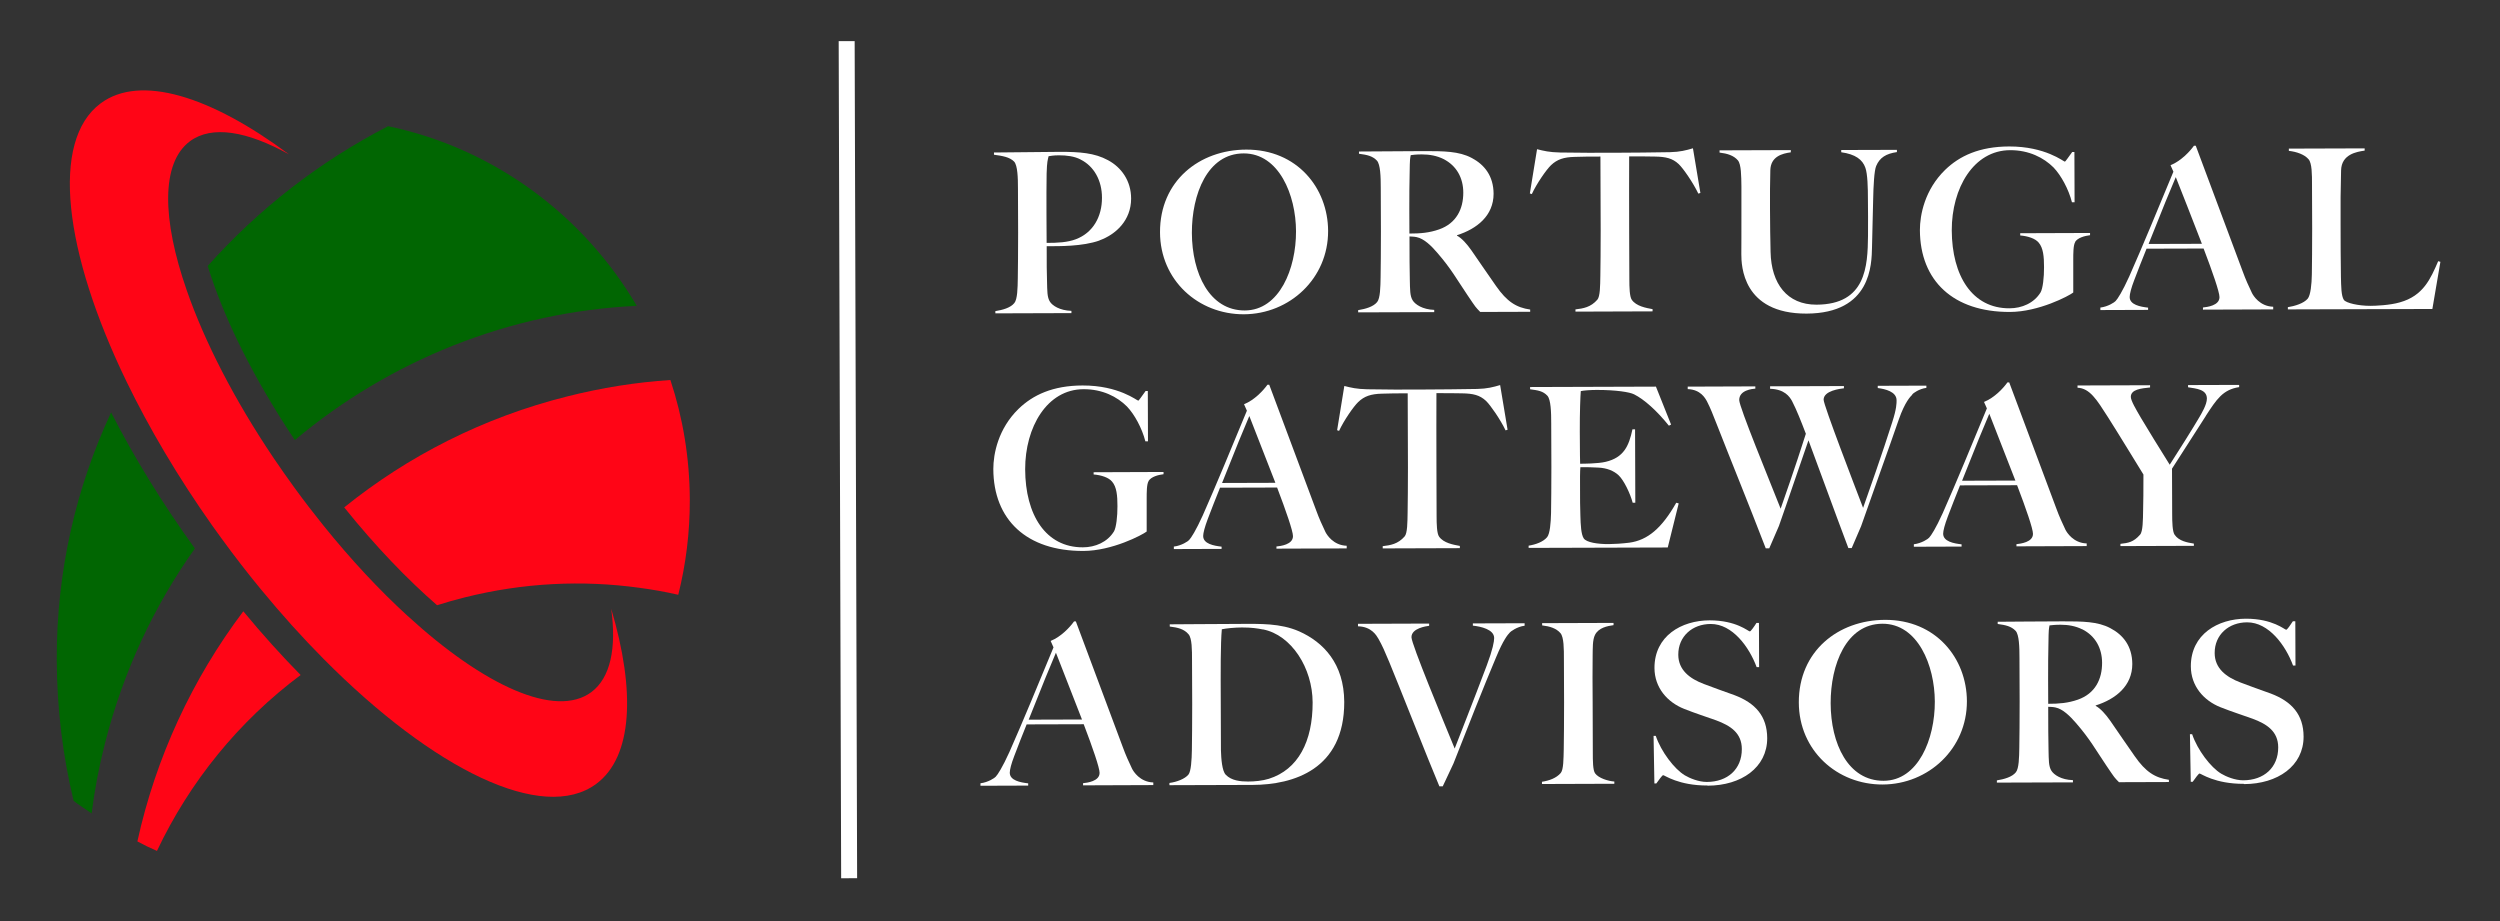 <svg width="152" height="56" viewBox="0 0 152 56" fill="none" xmlns="http://www.w3.org/2000/svg">
<rect x="0" y="0" width="152" height="56" fill="#333333" stroke="none"/>
<path d="M51.963 2.499L50.992 2.502L51.142 53.398L52.113 53.395L51.963 2.499Z" fill="white"/>
<path d="M66.85 14.622C65.815 14.989 64.406 14.969 63.639 14.969C63.639 16.136 63.639 16.493 63.659 17.086C63.674 17.669 63.659 18.077 63.839 18.348C63.988 18.579 64.421 18.876 65.143 18.901V19.037L60.518 19.052V18.916C60.946 18.846 61.429 18.725 61.673 18.424C61.862 18.192 61.872 17.514 61.882 16.93C61.892 16.427 61.902 15.165 61.902 14.119L61.892 11.47C61.892 10.816 61.872 10.057 61.658 9.825C61.389 9.544 60.916 9.473 60.434 9.408V9.272C60.767 9.272 63.46 9.237 64.451 9.232C65.636 9.232 66.547 9.292 67.368 9.74C68.174 10.172 68.772 10.987 68.772 12.073C68.772 13.405 67.836 14.26 66.845 14.617L66.85 14.622ZM65.705 9.7C65.317 9.498 64.859 9.443 64.386 9.443C64.038 9.443 63.864 9.483 63.754 9.498C63.699 9.745 63.659 9.795 63.635 10.544C63.61 11.806 63.635 14.496 63.635 14.768C64.306 14.768 64.899 14.738 65.407 14.547C66.467 14.15 67.005 13.159 67 12.018C67 10.972 66.512 10.102 65.7 9.7H65.705Z" fill="white"/>
<path d="M75.627 19.108C72.859 19.117 70.539 17.046 70.529 14.124C70.519 11.002 72.919 9.106 75.771 9.096C78.862 9.086 80.739 11.429 80.749 14.039C80.759 16.93 78.409 19.097 75.627 19.108ZM75.612 9.327C73.406 9.332 72.461 11.822 72.466 14.16C72.475 16.619 73.531 18.881 75.681 18.876C77.792 18.871 78.808 16.327 78.798 14.059C78.793 11.857 77.762 9.322 75.612 9.327Z" fill="white"/>
<path d="M89.998 18.967C89.69 18.64 89.784 18.776 89.217 17.936C88.54 16.935 88.246 16.362 87.38 15.361C87.031 14.954 86.584 14.507 86.126 14.416C85.921 14.376 85.857 14.391 85.697 14.376C85.697 15.542 85.702 16.412 85.717 17.011C85.732 17.594 85.717 18.001 85.897 18.273C86.046 18.504 86.479 18.816 87.201 18.841V18.977L82.576 18.992V18.856C83.019 18.786 83.502 18.65 83.731 18.363C83.92 18.132 83.93 17.453 83.94 16.87C83.95 16.367 83.96 15.105 83.96 14.059L83.95 11.409C83.95 10.755 83.93 9.996 83.716 9.765C83.447 9.478 83.109 9.413 82.626 9.348V9.212C82.91 9.212 85.608 9.192 86.579 9.187C87.773 9.187 88.704 9.192 89.471 9.599C90.252 10.006 90.805 10.695 90.81 11.781C90.81 13.114 89.794 13.918 88.585 14.3V14.326C88.883 14.486 89.192 14.838 89.461 15.221C89.934 15.899 90.526 16.779 90.959 17.388C91.621 18.338 92.189 18.7 93.035 18.821V18.957L89.998 18.967ZM87.763 9.669C87.36 9.468 86.917 9.388 86.444 9.388C86.096 9.388 85.882 9.418 85.772 9.433C85.732 9.649 85.717 9.664 85.707 10.479C85.672 11.741 85.692 13.913 85.692 14.2C86.365 14.2 86.902 14.155 87.495 13.948C88.555 13.576 88.968 12.696 88.968 11.716C88.968 10.821 88.56 10.072 87.763 9.669Z" fill="white"/>
<path d="M103.255 11.766C102.946 11.117 102.349 10.248 102.065 9.976C101.687 9.624 101.284 9.529 100.612 9.519C99.925 9.508 99.845 9.508 99.053 9.508C99.044 10.434 99.053 12.525 99.053 13.948L99.064 16.965C99.064 17.468 99.078 18.037 99.213 18.227C99.482 18.62 100.089 18.725 100.477 18.796V18.931L95.788 18.947V18.811C96.256 18.756 96.714 18.685 97.117 18.223C97.291 18.031 97.291 17.353 97.301 16.769C97.311 16.267 97.321 15.045 97.321 14.014L97.306 9.519C96.54 9.519 96.435 9.519 95.748 9.539C95.076 9.554 94.673 9.69 94.299 10.046C94.016 10.318 93.428 11.163 93.135 11.801L93.015 11.761L93.453 9.071C93.871 9.177 94.195 9.257 94.852 9.272C96.211 9.292 96.868 9.292 98.202 9.287C99.531 9.287 100.193 9.267 101.548 9.252C102.14 9.237 102.513 9.141 102.931 9.016L103.384 11.731L103.265 11.771L103.255 11.766Z" fill="white"/>
<path d="M114.072 10.092C113.953 10.363 113.903 11.314 113.888 12.143C113.878 12.918 113.838 13.828 113.818 15.035C113.794 16.055 113.789 19.052 109.836 19.067C105.938 19.077 105.873 16.131 105.873 15.452C105.873 14.949 105.883 14.094 105.878 13.144V11.339C105.869 10.7 105.868 9.996 105.664 9.75C105.411 9.453 105.017 9.332 104.549 9.277V9.141L108.88 9.126V9.262C108.367 9.332 107.656 9.508 107.636 10.353C107.611 11.289 107.616 11.711 107.616 12.691C107.616 13.627 107.636 14.552 107.651 15.326C107.695 17.252 108.656 18.529 110.443 18.524C113.455 18.514 113.555 16.191 113.575 14.346C113.584 13.37 113.575 12.918 113.57 12.143C113.57 11.424 113.55 10.579 113.415 10.202C113.241 9.7 112.808 9.378 111.947 9.257V9.121L115.332 9.111V9.247C114.675 9.343 114.286 9.579 114.072 10.092Z" fill="white"/>
<path d="M126.174 14.713C126.054 14.904 126.054 15.392 126.054 15.814V17.785C125.791 17.991 123.954 18.962 122.206 18.967C118.766 18.977 116.74 17.081 116.73 13.984C116.73 13.073 117.019 11.54 118.264 10.328C119.135 9.483 120.345 8.91 122.157 8.905C124.362 8.9 125.467 9.83 125.547 9.83C125.571 9.83 125.761 9.559 125.99 9.242H126.124L126.134 12.299H125.975C125.771 11.5 125.313 10.66 124.855 10.182C124.262 9.589 123.361 9.126 122.216 9.131C119.996 9.136 118.662 11.439 118.667 14.004C118.677 16.774 119.916 18.756 122.176 18.745C122.928 18.745 123.67 18.429 124.068 17.775C124.203 17.544 124.282 16.865 124.277 16.241C124.277 15.603 124.232 15.075 123.949 14.748C123.745 14.502 123.302 14.356 122.829 14.316V14.18L127.075 14.165V14.3C126.751 14.341 126.323 14.451 126.164 14.713H126.174Z" fill="white"/>
<path d="M133.94 18.831V18.695C134.179 18.67 134.945 18.584 134.945 18.067C134.945 17.755 134.522 16.533 133.979 15.11L130.51 15.12C130.241 15.799 130.002 16.382 129.763 17.026C129.574 17.514 129.484 17.881 129.484 18.057C129.484 18.534 130.131 18.65 130.604 18.705V18.841L127.702 18.851V18.7C128.17 18.645 128.573 18.373 128.628 18.303C128.748 18.182 129.041 17.73 129.459 16.805C130.221 15.09 131.301 12.48 132.143 10.439L131.968 10.046C132.611 9.785 133.148 9.202 133.392 8.86H133.502C134.059 10.363 135.916 15.331 136.349 16.483C136.553 17.041 136.702 17.353 136.917 17.81C136.996 17.971 137.389 18.625 138.211 18.65V18.811L133.95 18.826L133.94 18.831ZM132.287 10.771C132.033 11.354 131.406 12.877 130.634 14.833L133.875 14.823C133.293 13.32 132.63 11.62 132.287 10.766V10.771Z" fill="white"/>
<path d="M147.893 18.786L139.102 18.811V18.675C139.545 18.605 140.068 18.444 140.311 18.157C140.486 17.941 140.55 17.272 140.56 16.689C140.57 16.186 140.58 14.884 140.58 13.878L140.57 11.243C140.57 10.605 140.57 9.926 140.361 9.684C140.107 9.388 139.634 9.227 139.162 9.172V9.036L143.771 9.021V9.157C143.288 9.227 142.362 9.378 142.338 10.358C142.303 11.62 142.303 12.354 142.308 13.697C142.308 14.934 142.313 15.583 142.328 16.82C142.343 17.403 142.343 17.986 142.507 18.233C142.641 18.424 143.393 18.595 144.11 18.595C144.403 18.595 145.295 18.564 145.912 18.383C147.336 17.986 147.779 16.95 148.242 15.879L148.376 15.92L147.888 18.786H147.893Z" fill="white"/>
<path d="M69.837 29.244C69.718 29.436 69.718 29.923 69.718 30.346V32.317C69.454 32.523 67.617 33.493 65.87 33.498C62.43 33.508 60.404 31.613 60.394 28.515C60.394 27.605 60.682 26.072 61.927 24.86C62.798 24.015 64.008 23.442 65.82 23.437C68.025 23.432 69.13 24.362 69.21 24.362C69.235 24.362 69.424 24.09 69.653 23.774H69.787L69.797 26.831H69.638C69.434 26.031 68.976 25.192 68.518 24.714C67.926 24.121 67.025 23.658 65.88 23.663C63.659 23.668 62.325 25.971 62.33 28.535C62.34 31.306 63.58 33.287 65.84 33.277C66.591 33.277 67.333 32.96 67.731 32.307C67.866 32.075 67.945 31.397 67.941 30.773C67.941 30.134 67.896 29.607 67.612 29.28C67.408 29.033 66.965 28.887 66.492 28.847V28.712L70.743 28.696V28.832C70.42 28.872 69.992 28.983 69.832 29.244H69.837Z" fill="white"/>
<path d="M77.608 33.363V33.227C77.847 33.202 78.613 33.116 78.613 32.598C78.613 32.287 78.19 31.065 77.648 29.642L74.178 29.652C73.909 30.331 73.67 30.914 73.431 31.558C73.247 32.045 73.153 32.412 73.153 32.588C73.153 33.066 73.8 33.182 74.273 33.237V33.373L71.37 33.383V33.232C71.838 33.177 72.242 32.905 72.296 32.835C72.416 32.714 72.71 32.261 73.128 31.336C73.889 29.622 74.969 27.012 75.811 24.971L75.637 24.578C76.284 24.317 76.816 23.733 77.06 23.392H77.17C77.727 24.895 79.584 29.863 80.017 31.014C80.221 31.573 80.371 31.884 80.585 32.342C80.664 32.503 81.058 33.157 81.879 33.182V33.343L77.618 33.358L77.608 33.363ZM75.955 25.302C75.701 25.886 75.074 27.409 74.302 29.365L77.543 29.355C76.961 27.852 76.299 26.152 75.96 25.297L75.955 25.302Z" fill="white"/>
<path d="M91.537 26.162C91.228 25.514 90.63 24.644 90.347 24.372C89.968 24.02 89.565 23.925 88.893 23.915C88.206 23.904 88.126 23.904 87.335 23.904C87.325 24.83 87.335 26.921 87.335 28.344L87.345 31.361C87.345 31.864 87.36 32.432 87.494 32.623C87.763 33.016 88.371 33.121 88.759 33.192V33.328L84.069 33.343V33.207C84.537 33.151 84.995 33.081 85.399 32.618C85.573 32.427 85.573 31.749 85.583 31.165C85.593 30.663 85.603 29.441 85.603 28.41L85.588 23.915C84.821 23.915 84.717 23.915 84.03 23.935C83.358 23.95 82.954 24.085 82.581 24.442C82.297 24.714 81.71 25.559 81.416 26.197L81.297 26.157L81.735 23.467C82.153 23.573 82.476 23.653 83.133 23.668C84.493 23.693 85.15 23.688 86.479 23.683C87.808 23.683 88.47 23.663 89.824 23.648C90.416 23.633 90.79 23.537 91.208 23.412L91.661 26.127L91.541 26.167L91.537 26.162Z" fill="white"/>
<path d="M101.398 33.287L92.94 33.312V33.177C93.383 33.106 93.826 32.945 94.066 32.659C94.24 32.443 94.29 31.774 94.304 31.191C94.314 30.688 94.324 29.425 94.324 28.38L94.314 25.73C94.314 25.076 94.294 24.292 94.08 24.06C93.812 23.774 93.513 23.733 93.03 23.668V23.532L100.681 23.507L101.602 25.815L101.468 25.881C100.741 24.976 99.969 24.282 99.352 23.975C99.083 23.839 98.262 23.708 97.092 23.708C96.714 23.708 96.286 23.738 96.112 23.779C96.087 24.065 96.047 25.056 96.052 26.253C96.052 27.625 96.072 28.098 96.072 28.194C96.231 28.194 97.162 28.194 97.63 28.078C98.72 27.817 99.039 27.123 99.253 26.102H99.412L99.427 30.567H99.267C99.118 29.999 98.725 29.184 98.401 28.887C98.118 28.631 97.714 28.455 97.177 28.43C96.639 28.405 96.654 28.405 96.087 28.405C96.062 28.651 96.062 29.194 96.067 29.722C96.067 30.21 96.067 30.984 96.087 31.336C96.102 31.92 96.131 32.493 96.291 32.734C96.455 32.98 97.137 33.086 97.824 33.081C98.118 33.081 98.615 33.051 99.058 32.996C100.174 32.845 101.035 32.121 101.916 30.567L102.065 30.607L101.403 33.272L101.398 33.287Z" fill="white"/>
<path d="M116.268 23.995C116.148 24.116 115.825 24.432 115.451 25.493C114.839 27.273 113.878 29.913 113.156 31.99L112.584 33.322H112.38C111.404 30.733 110.697 28.752 109.955 26.771C109.383 28.405 108.731 30.361 108.158 31.98L107.571 33.337H107.357C106.207 30.356 105.286 28.118 104.39 25.825C104.121 25.146 104.012 24.85 103.783 24.402C103.673 24.201 103.389 23.683 102.613 23.658V23.507L106.725 23.492V23.628C106.55 23.643 105.744 23.713 105.744 24.322C105.744 24.744 107.561 29.149 108.263 30.929C108.452 30.386 109.129 28.47 109.796 26.373C109.512 25.629 109.229 24.91 108.955 24.382C108.805 24.111 108.497 23.663 107.621 23.638V23.487L112.111 23.472V23.608C111.897 23.633 110.876 23.749 110.876 24.302C110.876 24.639 112.773 29.566 113.276 30.879C113.53 30.17 114.49 27.439 115.048 25.669C115.317 24.84 115.312 24.513 115.312 24.337C115.312 23.809 114.61 23.648 114.167 23.593V23.457L117.124 23.447V23.583C116.681 23.638 116.317 23.91 116.263 23.98L116.268 23.995Z" fill="white"/>
<path d="M122.6 33.222V33.086C122.839 33.056 123.605 32.975 123.605 32.458C123.605 32.146 123.182 30.924 122.639 29.501L119.17 29.511C118.901 30.19 118.662 30.773 118.423 31.417C118.239 31.904 118.144 32.272 118.144 32.447C118.144 32.925 118.791 33.041 119.264 33.096V33.232L116.362 33.242V33.091C116.83 33.036 117.233 32.764 117.288 32.694C117.407 32.573 117.701 32.121 118.119 31.195C118.881 29.481 119.961 26.871 120.802 24.83L120.628 24.438C121.275 24.176 121.808 23.593 122.052 23.251H122.161C122.719 24.754 124.576 29.722 125.009 30.874C125.213 31.432 125.362 31.744 125.576 32.201C125.656 32.362 126.049 33.016 126.871 33.041V33.202L122.61 33.217L122.6 33.222ZM120.947 25.162C120.693 25.745 120.066 27.268 119.294 29.229L122.535 29.219C121.952 27.716 121.29 26.016 120.952 25.162H120.947Z" fill="white"/>
<path d="M134.119 25.282C133.676 25.961 132.486 27.842 132.058 28.495L132.068 31.226C132.068 31.729 132.083 32.327 132.217 32.513C132.486 32.905 132.999 32.986 133.387 33.051V33.187L128.922 33.202V33.066C129.39 33.011 129.713 32.971 130.116 32.508C130.291 32.317 130.291 31.608 130.301 31.024C130.311 30.522 130.326 29.843 130.321 28.852C130.226 28.701 128.673 26.157 128.16 25.358C127.483 24.302 127.065 23.608 126.313 23.573V23.437L130.724 23.422V23.558C130.201 23.613 129.554 23.668 129.554 24.131C129.554 24.362 129.878 24.905 130.161 25.393C130.54 26.041 131.311 27.278 131.919 28.254C132.362 27.575 133.362 25.981 133.696 25.408C133.855 25.136 134.179 24.603 134.179 24.236C134.179 23.668 133.531 23.628 133.034 23.547V23.412L136.14 23.402V23.537C135.144 23.688 134.771 24.277 134.114 25.282H134.119Z" fill="white"/>
<path d="M65.85 47.754V47.618C66.089 47.593 66.855 47.507 66.855 46.989C66.855 46.678 66.432 45.456 65.89 44.033L62.42 44.043C62.151 44.722 61.912 45.305 61.673 45.949C61.484 46.436 61.394 46.803 61.394 46.979C61.394 47.457 62.042 47.573 62.514 47.628V47.764L59.612 47.774V47.623C60.08 47.568 60.483 47.296 60.538 47.226C60.658 47.105 60.951 46.652 61.37 45.727C62.131 44.013 63.211 41.403 64.053 39.361L63.879 38.969C64.526 38.708 65.058 38.124 65.302 37.782H65.412C65.969 39.286 67.826 44.254 68.259 45.405C68.463 45.964 68.613 46.275 68.827 46.733C68.906 46.894 69.3 47.547 70.121 47.573V47.733L65.86 47.749L65.85 47.754ZM64.197 39.693C63.943 40.277 63.316 41.8 62.544 43.756L65.785 43.746C65.203 42.243 64.541 40.543 64.202 39.688L64.197 39.693Z" fill="white"/>
<path d="M76.169 47.723L71.102 47.739V47.603C71.545 47.547 72.042 47.356 72.257 47.095C72.416 46.904 72.456 46.2 72.466 45.617C72.475 45.114 72.486 43.852 72.486 42.806L72.475 40.156C72.475 39.517 72.475 38.813 72.266 38.567C71.998 38.24 71.594 38.15 71.121 38.094V37.959C71.858 37.959 73.476 37.938 75.477 37.933C76.592 37.933 77.842 37.883 78.987 38.386C80.465 39.045 81.72 40.347 81.73 42.68C81.74 46.783 78.638 47.713 76.164 47.723H76.169ZM76.776 38.27C76.453 38.205 76.09 38.15 75.512 38.15C75.084 38.15 74.531 38.205 74.287 38.26C74.208 39.145 74.213 40.734 74.223 42.876L74.233 45.622C74.248 46.139 74.302 46.869 74.522 47.1C74.87 47.467 75.422 47.517 75.88 47.517C76.284 47.517 76.752 47.472 77.145 47.351C78.932 46.788 79.813 45.074 79.808 42.71C79.803 40.618 78.519 38.602 76.781 38.265L76.776 38.27Z" fill="white"/>
<path d="M91.79 38.466C91.671 38.587 91.402 38.904 90.974 39.935C90.227 41.7 89.187 44.339 88.371 46.421L87.719 47.809H87.514C86.877 46.305 84.956 41.423 84.468 40.256C84.184 39.578 84.05 39.266 83.806 38.833C83.686 38.632 83.388 38.099 82.566 38.079V37.928L86.892 37.913V38.049C86.718 38.074 85.817 38.19 85.817 38.743C85.817 39.165 87.728 43.761 88.445 45.511C88.699 44.847 89.511 42.806 90.392 40.468C90.765 39.477 90.845 38.999 90.845 38.793C90.845 38.265 90.023 38.089 89.55 38.039V37.903L92.697 37.893V38.044C92.239 38.099 91.835 38.401 91.785 38.466H91.79Z" fill="white"/>
<path d="M93.752 47.668V47.532C94.195 47.462 94.623 47.311 94.892 46.999C95.066 46.793 95.061 46.13 95.076 45.546C95.086 45.043 95.096 43.726 95.096 42.735L95.086 40.086C95.086 39.447 95.086 38.743 94.877 38.496C94.623 38.2 94.23 38.079 93.762 38.024V37.888L98.103 37.873V38.009C97.729 38.064 97.201 38.16 96.978 38.597C96.818 38.909 96.843 39.442 96.833 39.849C96.823 40.774 96.823 41.559 96.833 42.675L96.843 45.742C96.843 46.245 96.843 46.828 96.983 47.02C97.197 47.316 97.779 47.492 98.152 47.517V47.653L93.757 47.668H93.752Z" fill="white"/>
<path d="M103.822 47.759C102.045 47.764 101.214 47.13 101.119 47.13C101.065 47.13 100.85 47.432 100.706 47.633H100.587L100.537 44.742H100.671C100.995 45.702 101.806 46.763 102.438 47.14C102.732 47.316 103.275 47.542 103.773 47.542C105.037 47.542 105.908 46.763 105.903 45.541C105.903 44.566 105.211 44.118 104.34 43.796C103.628 43.54 103.14 43.394 102.389 43.097C101.378 42.695 100.597 41.815 100.592 40.618C100.587 38.663 102.234 37.722 103.942 37.717C105.58 37.717 106.296 38.391 106.391 38.391C106.446 38.391 106.66 38.089 106.794 37.873H106.944L106.954 40.563H106.804C106.356 39.341 105.331 37.933 104.012 37.938C102.896 37.938 102.035 38.693 102.04 39.804C102.04 40.739 102.742 41.267 103.603 41.589C104.221 41.83 104.788 42.021 105.45 42.263C106.73 42.745 107.441 43.545 107.446 44.877C107.451 46.667 105.868 47.764 103.827 47.769L103.822 47.759Z" fill="white"/>
<path d="M114.465 47.698C111.698 47.708 109.378 45.637 109.368 42.715C109.358 39.593 111.757 37.697 114.61 37.687C117.701 37.677 119.578 40.02 119.588 42.63C119.598 45.521 117.248 47.688 114.465 47.698ZM114.451 37.923C112.245 37.928 111.299 40.417 111.304 42.755C111.309 45.214 112.365 47.477 114.52 47.472C116.631 47.467 117.646 44.923 117.637 42.655C117.632 40.453 116.601 37.918 114.451 37.923Z" fill="white"/>
<path d="M128.837 47.562C128.529 47.236 128.623 47.371 128.056 46.532C127.379 45.531 127.085 44.958 126.219 43.957C125.865 43.55 125.422 43.102 124.964 43.012C124.76 42.972 124.695 42.987 124.531 42.972C124.531 44.138 124.536 45.008 124.551 45.606C124.566 46.19 124.551 46.597 124.73 46.869C124.88 47.1 125.308 47.412 126.035 47.432V47.568L121.41 47.583V47.447C121.853 47.377 122.336 47.241 122.565 46.954C122.754 46.723 122.764 46.044 122.774 45.461C122.784 44.958 122.794 43.696 122.794 42.65L122.784 40C122.784 39.346 122.764 38.587 122.55 38.356C122.281 38.074 121.943 38.004 121.46 37.938V37.803C121.743 37.803 124.442 37.778 125.412 37.778C126.607 37.778 127.538 37.782 128.305 38.19C129.086 38.597 129.639 39.286 129.644 40.372C129.644 41.705 128.628 42.509 127.418 42.891V42.916C127.712 43.077 128.026 43.429 128.295 43.811C128.767 44.49 129.36 45.37 129.793 45.979C130.455 46.929 131.023 47.291 131.869 47.412V47.547L128.832 47.557L128.837 47.562ZM126.602 38.265C126.199 38.064 125.756 37.984 125.283 37.984C124.934 37.984 124.72 38.014 124.611 38.024C124.571 38.24 124.556 38.255 124.546 39.07C124.511 40.332 124.531 42.504 124.531 42.791C125.203 42.791 125.741 42.745 126.333 42.539C127.394 42.167 127.807 41.287 127.807 40.307C127.807 39.412 127.399 38.663 126.602 38.26V38.265Z" fill="white"/>
<path d="M136.434 47.658C134.657 47.663 133.825 47.029 133.731 47.029C133.676 47.029 133.462 47.331 133.317 47.532H133.198L133.148 44.641H133.283C133.606 45.602 134.418 46.663 135.05 47.04C135.344 47.216 135.886 47.442 136.384 47.442C137.648 47.442 138.52 46.663 138.515 45.441C138.515 44.465 137.823 44.018 136.951 43.696C136.24 43.439 135.752 43.294 135 42.997C133.989 42.595 133.208 41.715 133.203 40.518C133.198 38.562 134.846 37.622 136.553 37.617C138.191 37.617 138.908 38.29 139.002 38.29C139.057 38.29 139.271 37.989 139.406 37.773H139.555L139.565 40.463H139.416C138.968 39.241 137.942 37.833 136.623 37.838C135.508 37.838 134.647 38.592 134.652 39.703C134.652 40.639 135.353 41.166 136.215 41.493C136.832 41.735 137.399 41.926 138.062 42.167C139.341 42.65 140.053 43.449 140.058 44.782C140.063 46.572 138.48 47.668 136.439 47.673L136.434 47.658Z" fill="white"/>
<path d="M6.755 25.076C8.159 27.817 9.877 30.617 11.848 33.348C9.379 36.822 7.497 40.804 6.382 45.194C6.019 46.612 5.75 48.035 5.571 49.453C5.332 49.297 4.704 48.875 4.475 48.689C3.813 45.938 3.46 43.062 3.45 40.111C3.435 34.72 4.625 29.642 6.755 25.076Z" fill="#016602"/>
<path d="M38.714 18.595C31.013 18.957 23.726 21.893 17.926 26.756C15.472 23.085 13.615 19.389 12.629 16.171C15.721 12.701 19.449 9.81 23.596 7.673C30.023 9.016 35.469 13.073 38.714 18.595Z" fill="#016602"/>
<path d="M14.795 37.169C15.935 38.552 17.105 39.849 18.279 41.041C14.516 43.847 11.529 47.537 9.543 51.736C9.135 51.56 8.742 51.369 8.353 51.158C9.473 46.059 11.689 41.282 14.795 37.164V37.169Z" fill="#FF0516"/>
<path d="M41.94 30.391C41.945 32.387 41.701 34.318 41.238 36.163C40.457 35.982 39.66 35.842 38.859 35.736C35.419 35.263 31.83 35.424 28.245 36.324C27.678 36.465 27.12 36.626 26.573 36.797C24.781 35.238 22.854 33.247 20.928 30.849C24.796 27.731 29.375 25.383 34.493 24.101C36.584 23.573 38.675 23.241 40.76 23.105C41.522 25.398 41.93 27.842 41.94 30.391Z" fill="#FF0516"/>
<path d="M36.255 47.658C33.01 50.067 26.344 46.788 19.683 40.07C18.399 38.778 17.12 37.36 15.86 35.827C15.044 34.836 14.242 33.8 13.456 32.719C13.267 32.463 13.082 32.201 12.898 31.945C10.812 28.993 9.065 26.026 7.696 23.206C3.883 15.331 3.047 8.568 6.118 6.285C8.517 4.5 12.799 5.833 17.568 9.383C15.024 7.97 12.878 7.603 11.549 8.588C9.787 9.901 9.842 13.325 11.36 17.669C12.43 20.747 14.237 24.292 16.652 27.872C17.06 28.47 17.478 29.073 17.916 29.672C18.484 30.451 19.061 31.201 19.643 31.925C21.336 34.026 23.073 35.887 24.771 37.436C29.435 41.71 33.786 43.686 35.952 42.082C37.121 41.207 37.49 39.402 37.161 37.013C38.655 42.041 38.465 46.014 36.255 47.658Z" fill="#FF0516"/>
</svg>
